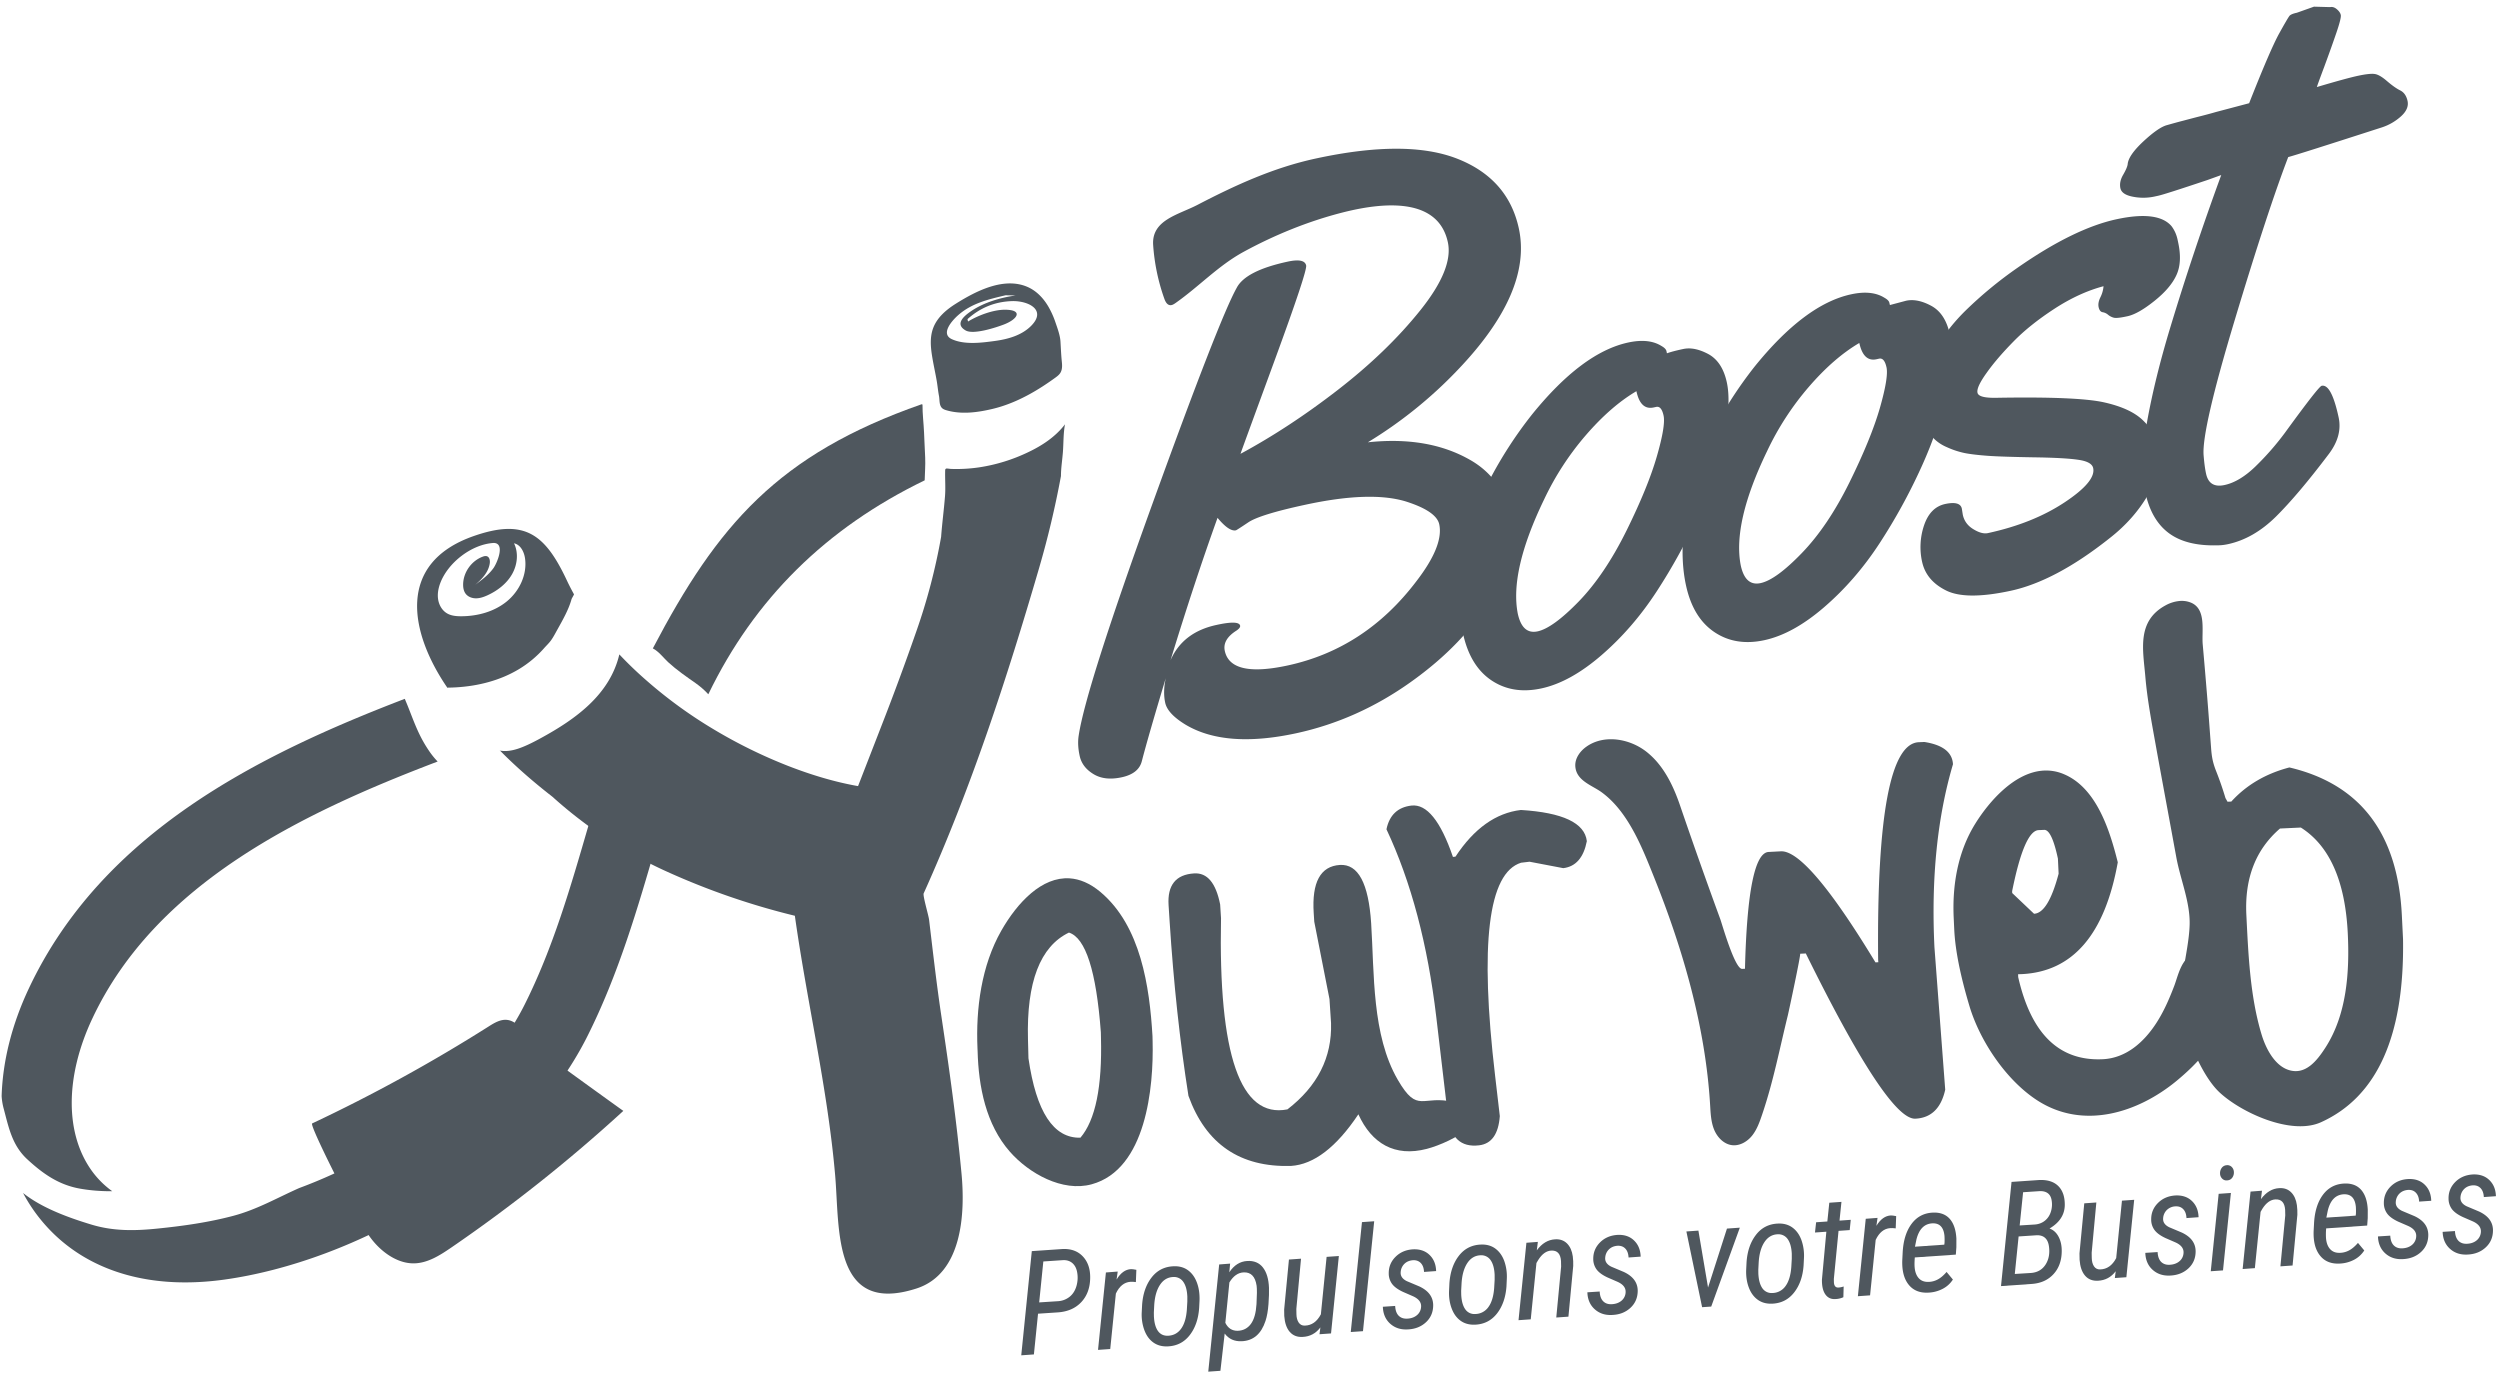 <svg xmlns="http://www.w3.org/2000/svg" width="205" height="113" viewBox="0 0 205 113"><g><g><g><path fill="#4f575e" d="M56.395 59.005c-.475-.26-.884-.583-1.33-.886-.458-.311-.927-.609-1.356-.96-.497-.403-1.055-.746-1.52-1.191a50.229 50.229 0 0 0-1.8 4.68c-.756 2.301-1.432 4.629-2.11 6.96-1.515 5.228-2.948 10.163-5.267 14.786-3.516 6.999-11.141 12.308-18.474 15.025-1.795.795-3.459 1.76-5.39 2.274-2.03.54-4.123.836-6.211 1.048-1.862.192-3.618.226-5.429-.321-1.74-.525-4.04-1.329-5.619-2.596.306.573.65 1.125 1.036 1.652 2.225 3.023 5.472 4.885 9.43 5.477 1.854.277 3.865.273 5.999-.02 10.565-1.453 24.197-8.774 29.808-19.955 2.558-5.095 4.131-10.52 5.653-15.764.657-2.265 1.312-4.529 2.049-6.764.35-1.067.733-2.1 1.143-3.105-.217-.094-.436-.244-.612-.34"/></g><g><path fill="#4f575e" d="M46.29 87.609c-1.233-.931-2.292-2.052-3.393-3.152-.368-.368-.777-.757-1.294-.823-.549-.07-1.066.24-1.534.537a132.901 132.901 0 0 1-14.472 7.95c-.201.11 2.014 4.49 2.23 4.895.65 1.224 1.402 2.346 2.007 3.584.721 1.475 2.367 3.015 4.103 2.996 1.131-.013 2.145-.664 3.079-1.304a128.191 128.191 0 0 0 14.098-11.2c-.006.005-4.47-3.216-4.824-3.483z"/></g><g><path fill="#4f575e" d="M35.886 62.445a6.567 6.567 0 0 1-.739-.925c-.807-1.198-1.162-2.242-1.677-3.543-.089-.225-.185-.45-.277-.673C21.195 61.908 8.373 68.27 2.359 81.066.959 84.04.22 87.044.134 89.882a5.1 5.1 0 0 0 .14.918c.431 1.596.688 3.092 1.973 4.272 1.281 1.18 2.56 2.079 4.289 2.392.882.159 1.775.222 2.669.217a7.404 7.404 0 0 1-1.636-1.616c-2.25-3.066-2.249-7.756.004-12.549 5.202-11.064 17.142-16.82 28.313-21.07"/></g><g><path fill="#4f575e" d="M75.865 37.52c-.022-.473-.042-.943-.065-1.415-.008-.207-.017-.414-.027-.62-.033-.773-.135-1.541-.128-2.314l-.072-.022c-11.79 4.122-16.736 9.908-22.04 20.02.482.242.904.806 1.254 1.128.707.65 1.48 1.178 2.265 1.73.323.23.71.546 1.029.905 3.784-7.825 9.645-13.618 17.743-17.544.014-.628.07-1.24.041-1.869"/></g><g><path fill="#4f575e" d="M86.998 39.036c0-.659.114-1.336.162-1.993.055-.741.03-1.521.17-2.249-.786 1.028-1.88 1.748-3.038 2.295a14.196 14.196 0 0 1-3.995 1.233c-.762.112-1.534.157-2.305.13-.117-.005-.222-.026-.335-.035-.051-.003-.107.016-.133.06a.204.204 0 0 0-.02.1c-.02.717.043 1.417-.015 2.134-.088 1.106-.236 2.205-.317 3.31a49.112 49.112 0 0 1-2.044 7.783 221.41 221.41 0 0 1-2.888 7.817l-1.88 4.84c-1.832-.322-3.76-.885-5.78-1.673a40.882 40.882 0 0 1-6.015-2.957 37.488 37.488 0 0 1-5.657-4.122 31.234 31.234 0 0 1-2.123-2.048c-.779 3.303-3.58 5.309-6.447 6.871-1.48.81-2.462 1.177-3.338 1.016 1.237 1.257 2.67 2.519 4.3 3.786a36.423 36.423 0 0 0 9.455 6.17 59.49 59.49 0 0 0 10.423 3.588c.997 7.093 2.69 14.16 3.306 21.302.377 4.362-.231 11.477 6.656 9.266 3.801-1.216 4.005-6.226 3.705-9.415-.403-4.298-1.001-8.574-1.641-12.842-.404-2.692-.697-5.29-1.02-7.987-.042-.353-.526-1.975-.444-2.157 3.896-8.643 6.818-17.604 9.47-26.693a76.429 76.429 0 0 0 1.788-7.53z"/></g><g><path fill="#4f575e" d="M135.96 62.577c.837 1.009 1.393 2.26 1.819 3.514a461.836 461.836 0 0 0 3.287 9.286c.144.395 1.19 4.097 1.79 4.071l.232-.008c.157-6.33.803-9.522 1.939-9.579l1.007-.053c1.446-.065 4.033 2.968 7.754 9.107l.234-.012-.015-.234c-.111-11.754.998-17.693 3.324-17.807l.467-.02c1.508.235 2.293.844 2.346 1.827-1.29 4.366-1.792 9.363-1.52 15l.884 11.688c-.34 1.522-1.156 2.312-2.446 2.375-1.504.075-4.497-4.442-8.985-13.548l-.467.023c.084-.004-.921 4.692-1.007 5.049-.677 2.75-1.183 5.407-2.101 8.117-.205.604-.417 1.22-.81 1.724-.392.502-1.008.875-1.643.809-.683-.073-1.229-.639-1.49-1.275-.26-.634-.288-1.335-.329-2.02-.378-6.377-2.214-12.736-4.584-18.645-.974-2.432-2.118-5.402-4.314-7.002-.809-.588-2.103-.948-2.158-2.161-.027-.64.404-1.223.929-1.589 1.446-1.01 3.536-.652 4.92.441.348.276.66.585.938.922"/></g><g><path fill="#4f575e" d="M164.995 73.075c.664-3.299 1.389-4.964 2.162-5.005l.462-.02c.413-.021.791.764 1.13 2.354l.058 1.24c-.57 2.15-1.236 3.247-2.016 3.284l-1.789-1.698-.007-.155zm2.39-9.871c-2.273.242-4.267 2.503-5.4 4.319-1.442 2.31-1.905 5.039-1.782 7.729l.047 1.008c.083 1.657.495 3.731 1.244 6.234.86 2.875 3.01 6.077 5.543 7.724 3.78 2.459 8.262 1.043 11.46-1.602.795-.66 1.554-1.375 2.212-2.173 1.031-1.245 1.884-2.758 2-4.402.097-1.35-.979-4.31-2.846-3.758-.995.296-1.262 1.737-1.58 2.572-.404 1.056-.855 2.1-1.476 3.052-1.002 1.54-2.455 2.855-4.373 2.948-3.572.172-5.882-2.067-6.942-6.734l-.008-.234.312-.01c4.186-.21 6.803-3.263 7.862-9.17-.647-2.58-1.729-6.12-4.45-7.238a3.702 3.702 0 0 0-1.824-.265z"/></g><g><path fill="#4f575e" d="M184.2 74.992c-.142-2.996.778-5.345 2.76-7.053l1.71-.08c2.35 1.49 3.635 4.38 3.847 8.668.154 3.157-.072 6.665-1.842 9.393-.675 1.043-1.63 2.282-3.033 1.809-1.168-.392-1.873-1.828-2.199-2.92-.944-3.137-1.08-6.572-1.243-9.817zm-5.508-25.708a2.957 2.957 0 0 0-1.116.355c-2.39 1.301-1.843 3.66-1.657 5.863.155 1.817.496 3.617.817 5.41.329 1.835.669 3.67 1.007 5.503l.717 3.897c.335 1.824 1.149 3.681 1.089 5.541-.077 2.388-1.123 5.235-.585 7.575.433 1.87 1.618 4.809 3.023 6.134 1.743 1.641 5.876 3.575 8.336 2.46 4.613-2.09 6.851-7.096 6.725-15.016l-.096-1.939c-.33-6.718-3.404-10.764-9.223-12.137-1.946.51-3.532 1.445-4.762 2.798l-.31.013-.17-.302a26.572 26.572 0 0 0-.784-2.257c-.25-.647-.34-1.101-.393-1.833-.111-1.47-.215-2.94-.337-4.408a547.303 547.303 0 0 0-.35-4.1c-.096-1.102.316-2.88-.954-3.42a1.985 1.985 0 0 0-.977-.137z"/></g><g><path fill="#4f575e" d="M135.812 33.366c.282-.061.486.176.602.716.118.54-.066 1.652-.549 3.33-.482 1.677-1.313 3.712-2.495 6.107-1.186 2.393-2.484 4.323-3.898 5.787-1.418 1.46-2.546 2.282-3.384 2.465-.838.18-1.376-.302-1.628-1.446-.456-2.317.257-5.436 2.15-9.355a23.2 23.2 0 0 1 3.443-5.3c1.368-1.579 2.743-2.776 4.133-3.592.224 1.044.69 1.488 1.409 1.334l.217-.046zm2.21-4.747c-.613.13-1.058.25-1.334.353l-.038-.185c-.036-.144-.173-.284-.416-.42-.694-.433-1.6-.522-2.725-.28-2.514.544-5.143 2.51-7.891 5.91a34.122 34.122 0 0 0-3.492 5.393c-1.012 1.94-1.723 4.078-2.125 6.409-.402 2.335-.412 4.384-.033 6.153.383 1.767 1.16 3.046 2.319 3.829 1.164.785 2.534 1.009 4.109.668 1.575-.34 3.21-1.244 4.916-2.715 1.705-1.472 3.21-3.208 4.52-5.213a47.05 47.05 0 0 0 3.44-6.264c.986-2.171 1.682-4.247 2.084-6.227.407-1.98.49-3.536.244-4.673-.244-1.132-.754-1.905-1.511-2.32-.768-.41-1.455-.55-2.068-.418z"/></g><g><path fill="#4f575e" d="M154.09 29.41c.286-.06.487.178.605.718.115.539-.066 1.65-.545 3.328-.486 1.677-1.317 3.715-2.497 6.106-1.183 2.395-2.486 4.322-3.9 5.786-1.414 1.464-2.542 2.286-3.384 2.466-.837.18-1.378-.303-1.626-1.447-.457-2.317.259-5.434 2.148-9.351a23.246 23.246 0 0 1 3.442-5.303c1.366-1.58 2.743-2.775 4.131-3.589.227 1.044.696 1.49 1.412 1.334l.214-.048zm.882-4.397l-.043-.182c-.027-.144-.17-.285-.415-.422-.69-.428-1.597-.52-2.724-.275-2.512.542-5.145 2.508-7.895 5.905a34.221 34.221 0 0 0-3.488 5.395c-1.012 1.94-1.718 4.078-2.123 6.41-.404 2.336-.417 4.386-.033 6.153.382 1.768 1.156 3.042 2.319 3.828 1.164.786 2.534 1.01 4.109.669 1.573-.34 3.212-1.245 4.912-2.714 1.705-1.472 3.213-3.21 4.523-5.215a46.866 46.866 0 0 0 3.439-6.265c.988-2.17 1.68-4.244 2.087-6.228.406-1.978.482-3.535.243-4.67-.248-1.133-.752-1.907-1.513-2.32-.761-.413-1.454-.554-2.07-.422z"/></g><g><path fill="#4f575e" d="M160.87 41.708l.078.494c.108.513.397.908.865 1.191.47.288.864.392 1.194.322 2.455-.532 4.54-1.366 6.275-2.512 1.73-1.144 2.517-2.086 2.358-2.82-.075-.348-.484-.577-1.225-.68-.738-.111-1.96-.178-3.666-.202-1.708-.029-2.953-.068-3.736-.123-.78-.058-1.405-.13-1.875-.22a6.886 6.886 0 0 1-1.481-.484c-1.106-.464-1.81-1.367-2.098-2.704-.29-1.339-.077-2.775.624-4.309.71-1.532 1.705-2.927 2.992-4.192a33.287 33.287 0 0 1 4.277-3.523c3.084-2.147 5.784-3.464 8.094-3.965 2.266-.49 3.773-.304 4.516.561.236.313.409.684.5 1.113l.044.21c.238 1.086.19 1.984-.14 2.695-.325.713-.932 1.423-1.816 2.126-.884.707-1.618 1.121-2.201 1.246-.581.128-.957.168-1.13.116a1.23 1.23 0 0 1-.453-.234.91.91 0 0 0-.448-.212c-.168-.027-.274-.164-.33-.41-.053-.245-.003-.517.147-.818.147-.297.231-.6.253-.904-1.334.354-2.676.971-4.03 1.852-1.348.88-2.476 1.78-3.375 2.705-.902.92-1.633 1.773-2.189 2.56-.56.781-.807 1.321-.74 1.615.06.301.584.438 1.564.417 4.41-.076 7.346.047 8.804.372 1.467.326 2.534.822 3.213 1.489.679.668 1.087 1.315 1.223 1.947.283 1.307.03 2.658-.762 4.05-.787 1.388-1.87 2.619-3.248 3.686-2.934 2.324-5.627 3.752-8.07 4.28-2.438.528-4.206.521-5.296-.022-1.098-.546-1.746-1.33-1.97-2.353a5.567 5.567 0 0 1 .166-3.004c.335-.979.911-1.558 1.725-1.736.819-.175 1.274-.05 1.368.38"/></g><g><path fill="#4f575e" d="M189.744.547l1.323.036c.185-.038.37.017.549.169.183.155.296.313.328.477.036.162-.083.644-.359 1.455-.277.809-.605 1.73-.988 2.767-.388 1.036-.592 1.598-.614 1.687 1.568-.465 2.685-.773 3.348-.918.662-.142 1.129-.193 1.394-.152.263.034.601.229 1.008.581.41.35.763.605 1.08.763.309.152.517.444.608.875.089.428-.09.85-.547 1.26a4.351 4.351 0 0 1-1.553.897c-4.64 1.497-7.198 2.31-7.687 2.436-1.108 2.891-2.572 7.337-4.381 13.347-1.81 6.01-2.664 9.706-2.558 11.096.05.63.118 1.139.203 1.523.173.8.68 1.107 1.516.925.835-.18 1.697-.702 2.58-1.567a22.564 22.564 0 0 0 2.366-2.71c1.847-2.54 2.847-3.824 3.016-3.858.53-.116.994.745 1.39 2.582.218 1.002-.044 2-.793 2.997-1.68 2.225-3.126 3.936-4.341 5.142-1.218 1.205-2.53 1.96-3.938 2.264-.31.066-.599.099-.88.095-1.704.047-3.03-.292-3.99-1.015-.96-.724-1.595-1.838-1.915-3.359-.317-1.51-.26-3.443.157-5.79.425-2.35 1.047-4.882 1.87-7.608a229.806 229.806 0 0 1 4.206-12.59l-1.13.407c-2.318.776-3.662 1.209-4.055 1.293l-.275.06a4.37 4.37 0 0 1-1.794.015c-.595-.115-.939-.344-1.016-.693-.073-.349 0-.718.228-1.106.225-.39.352-.684.371-.882.048-.479.475-1.096 1.282-1.85.814-.755 1.449-1.197 1.912-1.33.46-.13.913-.257 1.347-.368.436-.115.922-.245 1.457-.38.54-.138.948-.25 1.23-.333l2.73-.722c1.161-2.944 1.984-4.854 2.468-5.728.485-.874.77-1.358.855-1.452.089-.092.287-.174.593-.24z"/></g><g><path fill="#4f575e" d="M84.294 85.231c-.125-4.695.994-7.616 3.358-8.76 1.37.431 2.244 3.16 2.618 8.175l.009.424c.108 4.039-.453 6.775-1.683 8.221-2.209.057-3.626-2.113-4.262-6.51l-.04-1.55zm3.422-13.207c-2.278-.15-4.282 1.97-5.602 4.278-1.64 2.873-2.105 6.412-1.96 9.674l.01.213c.076 2.905.676 6.017 2.655 8.262 1.557 1.766 4.296 3.317 6.7 2.66 4.472-1.224 5.09-7.963 4.995-11.733l-.01-.42c-.238-4.046-.958-9.034-4.266-11.814-.864-.725-1.71-1.065-2.522-1.12z"/></g><g><path fill="#4f575e" d="M109.872 70.926c1.496-.094 2.35 1.498 2.563 4.78.263 4.13.053 9.17 2.182 12.835 1.668 2.873 1.988 1.182 4.654 1.843 4.066 1.01-.191 3.283-2.276 3.824-2.623.684-4.52-.438-5.608-2.835-1.804 2.701-3.649 4.112-5.521 4.233-4.178.125-6.984-1.788-8.413-5.745-.706-4.473-1.221-9.24-1.544-14.305l-.086-1.335c-.104-1.638.592-2.507 2.092-2.601 1.078-.07 1.786.778 2.137 2.546l.071 1.127c-.223 11.212 1.59 16.437 5.447 15.676 2.467-1.903 3.66-4.26 3.575-7.075l-.128-1.97-1.248-6.344-.045-.704c-.164-2.533.552-3.847 2.148-3.95"/></g><g><path fill="#4f575e" d="M115.735 66.057c1.257-.146 2.392 1.253 3.406 4.211l.209-.024c1.522-2.31 3.31-3.582 5.364-3.826 3.43.211 5.237 1.063 5.407 2.557-.264 1.355-.914 2.093-1.934 2.213l-2.763-.527-.696.082c-2.697.838-3.402 6.667-2.127 17.486l.384 3.291c-.11 1.48-.679 2.28-1.705 2.397-1.49.175-2.339-.618-2.549-2.392l-.954-8.118c-.705-5.97-2.066-11.108-4.087-15.406.242-1.165.926-1.81 2.045-1.944"/></g><g><path fill="#4f575e" d="M41.558 49.316c-1.033.845-2.4 1.214-3.735 1.217-.402.001-.821-.033-1.168-.238-.397-.233-.649-.669-.725-1.122-.076-.454.008-.923.17-1.353.628-1.678 2.57-3.19 4.376-3.297.029-.001.058 0 .085.004.863.103.175 1.679-.093 2.053-.395.553-.952.967-1.499 1.37.556-.462 1.088-1.038 1.191-1.754.033-.223-.014-.504-.226-.581-.114-.041-.24-.008-.353.034-.92.34-1.585 1.276-1.604 2.256-.006.275.041.565.208.784.199.26.541.38.867.374.327-.005.642-.12.939-.257.804-.372 1.543-.937 1.987-1.704.445-.767.56-1.751.172-2.549.534.107.825.696.902 1.234.19 1.322-.46 2.683-1.494 3.529zM46.5 47.63c-1.799-3.84-3.474-5.139-7.672-3.668-6.364 2.231-5.23 7.934-2.14 12.44l.044-.016c.23-.003.46-.011.69-.025 1.787-.107 3.576-.557 5.12-1.484a8.784 8.784 0 0 0 2.064-1.715c.191-.218.412-.42.58-.656.195-.273.354-.583.517-.876.437-.786.921-1.627 1.164-2.498.018-.064.21-.376.2-.398-.198-.359-.39-.725-.567-1.104z"/></g><g><path fill="#4f575e" d="M84.583 26.69c-.784.812-1.94 1.126-3.026 1.272-1.094.148-2.464.323-3.499-.146-.981-.446.044-1.557.498-1.96 1.106-.984 2.472-1.307 3.902-1.644l.832.016c-1.253.177-2.583.562-3.635 1.27-.605.405-1.39 1.072-.475 1.597.643.376 2.525-.251 3.134-.484 1.161-.444 1.599-1.212.087-1.214-.968 0-2.216.472-3.018.966-.003.022-.061-.227-.04-.202 1.025-.916 2.233-1.429 3.66-1.47 1.32-.031 2.823.711 1.58 1.999zm2.463 2.715c-.04-.47-.06-.94-.088-1.409-.03-.5-.25-1.095-.414-1.57a7.13 7.13 0 0 0-.56-1.253c-.404-.7-.973-1.315-1.724-1.643-1.94-.846-4.22.335-5.845 1.35-.785.49-1.554 1.122-1.891 2.012-.282.742-.215 1.551-.091 2.32.108.672.26 1.338.377 2.01.072.416.108.84.188 1.253.06.315 0 .752.256.993.099.093.233.139.364.177 1.225.355 2.54.176 3.762-.113.262-.063.52-.135.776-.217 1.58-.507 3.027-1.364 4.37-2.338.161-.116.324-.239.427-.409.21-.349.125-.782.093-1.163z"/></g><g><path fill="#4f575e" d="M116.142 47.664c-2.797 3.687-6.31 5.985-10.543 6.902-3.122.677-4.848.28-5.166-1.192-.131-.614.176-1.163.927-1.647.246-.16.356-.3.33-.424-.066-.306-.718-.326-1.937-.058-1.845.397-3.1 1.364-3.772 2.9 1.305-4.261 2.587-8.156 3.857-11.682.633.763 1.137 1.103 1.508 1.023.041-.009.377-.226 1.013-.652.634-.427 2.187-.908 4.66-1.441 3.555-.771 6.307-.864 8.25-.276 1.675.53 2.593 1.156 2.749 1.874.25 1.165-.373 2.724-1.876 4.673zm4.423-9.942c-2.296-1.322-5.095-1.804-8.4-1.454a35.891 35.891 0 0 0 7.325-5.889c4.117-4.288 5.805-8.171 5.054-11.65-.59-2.714-2.269-4.62-5.037-5.71-2.773-1.09-6.636-1.096-11.605-.022-3.464.747-6.591 2.18-9.716 3.806-1.574.816-3.768 1.236-3.627 3.292.102 1.495.41 2.977.912 4.389.084.237.218.51.469.539.167.02.322-.082.46-.179 1.935-1.361 3.506-3.065 5.574-4.192 2.531-1.379 5.27-2.496 8.062-3.213 4.076-1.05 7.954-.976 8.688 2.426.314 1.449-.441 3.314-2.269 5.592-1.828 2.279-4.08 4.447-6.746 6.51-2.664 2.063-5.327 3.812-7.988 5.247.075-.233 1.012-2.789 2.8-7.666 1.788-4.88 2.65-7.472 2.584-7.778-.087-.41-.592-.515-1.511-.316-2.31.499-3.707 1.217-4.188 2.156-.942 1.68-3.235 7.561-6.885 17.644-3.644 10.083-5.669 16.432-6.065 19.043-.083.511-.057 1.069.077 1.681.13.615.502 1.111 1.121 1.491.62.383 1.394.47 2.322.269.932-.2 1.483-.642 1.655-1.324.395-1.518 1.054-3.784 1.962-6.805-.161.74-.175 1.412-.047 2.012.13.606.686 1.204 1.676 1.806 2.185 1.301 5.208 1.534 9.07.7 3.35-.727 6.478-2.123 9.392-4.2 2.91-2.07 5.102-4.362 6.58-6.877 1.475-2.516 1.996-4.778 1.562-6.804-.441-2.023-1.527-3.531-3.26-4.524z"/></g><g><path fill="#4f575e" d="M85.553 103.44l1.64-.11c.303-.006.55.078.745.247.195.173.324.412.383.723.074.378.059.754-.046 1.134-.106.38-.292.679-.56.897a1.681 1.681 0 0 1-.977.368l-1.525.098zm1.209 4.174c.797-.058 1.431-.337 1.905-.841.472-.505.714-1.16.728-1.97.014-.737-.183-1.324-.59-1.763-.408-.44-.959-.646-1.653-.622l-2.544.174-.865 8.544 1.037-.073.34-3.34z"/></g><g><path fill="#4f575e" d="M93.141 105.13c-.17-.024-.32-.03-.451-.022-.506.038-.903.357-1.189.964l-.462 4.548-1.001.07.646-6.348.968-.075-.093.655c.33-.548.726-.833 1.187-.854.092-.003.238.017.435.057z"/></g><g><path fill="#4f575e" d="M94.616 107.63l.029-.579c.04-.71.197-1.274.472-1.69.275-.42.643-.633 1.1-.647a.915.915 0 0 1 .812.398c.195.274.306.67.332 1.194v.419l-.04.685c-.053.682-.214 1.204-.484 1.563-.268.36-.629.544-1.078.558-.35.008-.62-.125-.813-.399-.191-.274-.299-.668-.325-1.188zm-.993-.04a3.72 3.72 0 0 0 .214 1.48c.164.443.41.782.738 1.015.327.234.723.34 1.187.318.744-.033 1.342-.34 1.793-.919.452-.58.71-1.321.775-2.227l.03-.597c.021-.55-.049-1.045-.215-1.488-.165-.443-.412-.781-.738-1.017-.329-.236-.724-.342-1.189-.32-.747.033-1.345.342-1.795.928-.45.584-.708 1.332-.771 2.24z"/></g><g><path fill="#4f575e" d="M103.043 105.432c.036.277.032.778-.01 1.503-.043.727-.197 1.27-.462 1.63-.267.36-.626.545-1.079.56-.458.007-.797-.208-1.014-.653l.332-3.313c.32-.529.708-.802 1.164-.823.6-.03.958.335 1.069 1.096zm-1.223 4.549c.95-.04 1.6-.594 1.951-1.664.125-.378.205-.841.245-1.387.04-.545.053-.988.041-1.325-.028-.723-.193-1.28-.496-1.669-.304-.39-.734-.568-1.29-.535-.592.034-1.081.342-1.468.925l.067-.71-.898.07-.894 8.79.996-.07.35-3.055c.335.447.8.657 1.396.63z"/></g><g><path fill="#4f575e" d="M108.272 108.849c-.373.492-.858.752-1.454.778-.445.026-.797-.113-1.059-.414-.26-.299-.408-.735-.45-1.303l-.008-.528.392-4.1.991-.07-.384 4.12.007.426c.005.282.066.513.184.69.12.175.286.26.5.252.562-.012 1.002-.32 1.321-.927l.47-4.71 1.004-.07-.641 6.348-.946.067z"/></g><g><path fill="#4f575e" d="M111.765 109.156l-1.002.07.918-9.013 1.003-.07z"/></g><g><path fill="#4f575e" d="M116.53 107.16c.025-.372-.203-.663-.68-.875l-.805-.35c-.417-.195-.716-.412-.895-.654a1.437 1.437 0 0 1-.273-.86c-.006-.531.18-.986.556-1.36.378-.377.856-.582 1.438-.616.56-.024 1.012.13 1.354.462.342.331.522.772.537 1.321l-.992.07c-.013-.312-.1-.554-.261-.725-.16-.167-.371-.247-.635-.236-.297.021-.535.122-.718.303a1.03 1.03 0 0 0-.3.677c-.026.316.145.563.51.74l1.016.428c.753.352 1.13.86 1.139 1.529.002.57-.193 1.038-.588 1.407-.394.367-.89.564-1.49.591-.576.035-1.058-.121-1.443-.464-.386-.346-.588-.81-.605-1.394l1.009-.067c.019.364.116.635.296.81.179.175.422.252.727.23.32-.02.58-.122.78-.298a.94.94 0 0 0 .322-.67"/></g><g><path fill="#4f575e" d="M119.815 105.847l.031-.576c.038-.71.197-1.275.47-1.692.276-.418.643-.633 1.1-.647a.918.918 0 0 1 .812.399c.195.273.306.672.332 1.193l.001.42-.04.687c-.052.682-.214 1.203-.483 1.562a1.33 1.33 0 0 1-1.08.556.902.902 0 0 1-.812-.397c-.192-.273-.3-.67-.326-1.188zm-.991-.039c-.026.546.045 1.04.212 1.483.165.443.41.78.738 1.014.327.234.724.338 1.189.318.743-.033 1.34-.34 1.793-.92.45-.578.71-1.322.775-2.226l.027-.597a3.801 3.801 0 0 0-.212-1.488c-.166-.443-.414-.781-.74-1.017-.328-.236-.723-.342-1.187-.32-.749.033-1.347.342-1.797.927-.45.584-.706 1.332-.77 2.242z"/></g><g><path fill="#4f575e" d="M126.104 101.834l-.086.693c.418-.57.917-.87 1.498-.903.399-.026.723.089.977.337.253.251.412.605.475 1.061.032.267.046.529.036.785l-.393 4.159-.997.07.398-4.176-.01-.46c-.041-.591-.304-.875-.793-.853-.399.017-.755.269-1.066.758l-.155.261-.467 4.619-1.002.07.646-6.349z"/></g><g><path fill="#4f575e" d="M133.3 105.974c.025-.372-.201-.662-.678-.873l-.805-.35c-.42-.195-.717-.414-.896-.655a1.445 1.445 0 0 1-.274-.86c-.005-.53.181-.985.557-1.36.378-.377.856-.58 1.437-.615.56-.026 1.014.128 1.354.462.342.33.521.77.539 1.321l-.992.07c-.016-.312-.103-.555-.262-.724-.159-.17-.371-.248-.634-.238-.3.02-.537.123-.718.304-.181.182-.282.407-.301.677-.026.315.145.563.511.74l1.016.427c.75.352 1.13.86 1.139 1.528 0 .571-.196 1.04-.59 1.408-.392.367-.89.564-1.49.59-.576.035-1.056-.12-1.441-.464-.386-.344-.588-.809-.607-1.393l1.01-.065c.017.364.115.632.296.808.178.176.422.253.727.23.321-.021.58-.122.781-.298a.947.947 0 0 0 .322-.67"/></g><g><path fill="#4f575e" d="M140.06 105.578l1.551-4.834 1.055-.075-2.346 6.47-.747.051-1.29-6.21.986-.07z"/></g><g><path fill="#4f575e" d="M144.181 104.126l.03-.577c.039-.709.196-1.275.471-1.692.275-.417.642-.633 1.1-.646a.917.917 0 0 1 .81.398c.195.274.308.672.334 1.193v.421l-.04.686c-.053.682-.215 1.204-.484 1.563a1.33 1.33 0 0 1-1.078.555.903.903 0 0 1-.813-.397c-.191-.273-.299-.67-.326-1.188zm-.993-.04c-.024.546.046 1.04.212 1.483.166.443.412.78.74 1.014.327.234.722.339 1.187.318.744-.033 1.34-.34 1.793-.92.452-.578.712-1.322.775-2.226l.03-.597a3.818 3.818 0 0 0-.214-1.488c-.166-.442-.413-.781-.74-1.017-.33-.236-.724-.342-1.188-.32-.747.033-1.347.342-1.795.927-.451.585-.708 1.332-.771 2.242z"/></g><g><path fill="#4f575e" d="M150.999 98.553l-.159 1.537.921-.065-.085.841-.916.065-.385 3.947.005.234c.007.328.137.484.386.467a1.71 1.71 0 0 0 .414-.088l-.024.881c-.21.094-.427.144-.647.15-.353.026-.627-.098-.827-.377-.198-.279-.29-.683-.283-1.216l.362-3.928-.932.065.093-.84.921-.064.16-1.538z"/></g><g><path fill="#4f575e" d="M155.448 100.727c-.17-.024-.32-.031-.452-.02-.506.035-.903.357-1.19.964l-.46 4.547-1 .071.645-6.35.967-.074-.094.653c.332-.547.727-.83 1.189-.853.09-.002.236.017.432.057z"/></g><g><path fill="#4f575e" d="M158.493 100.313c.571-.009.89.338.955 1.04.011.194.013.38.004.56l-.019.15-2.405.167.116-.575c.214-.877.664-1.323 1.35-1.342zm-.348 5.682a2.771 2.771 0 0 0 1.126-.296 2.18 2.18 0 0 0 .866-.776l-.517-.623c-.246.286-.489.49-.723.614-.233.125-.474.19-.723.2-.344.019-.616-.073-.818-.282-.2-.21-.32-.51-.354-.9-.019-.196-.015-.47.012-.822l3.364-.232.044-.604.002-.7c-.036-.71-.216-1.253-.542-1.624-.329-.37-.79-.542-1.385-.516-.734.032-1.317.342-1.75.925-.434.583-.678 1.366-.728 2.35l-.032.625c-.031.867.143 1.539.526 2.013.383.475.927.69 1.632.648z"/></g><g><path fill="#4f575e" d="M165.894 97.763l1.363-.09c.548-.015.873.22.969.709a1.97 1.97 0 0 1-.044.945c-.091.311-.252.563-.48.753-.228.19-.502.299-.818.328l-1.27.079zm1.133 3.527c.56-.008.888.284.981.874.09.591 0 1.098-.264 1.518-.265.42-.66.655-1.185.7l-1.346.083.313-3.076zm-.429 3.993c.744-.05 1.337-.315 1.782-.797.446-.482.673-1.106.682-1.872.007-.462-.08-.862-.258-1.2-.176-.336-.424-.562-.742-.676.819-.484 1.236-1.124 1.25-1.917.007-.684-.171-1.205-.532-1.564-.363-.36-.884-.524-1.565-.496l-2.269.155-.863 8.543z"/></g><g><path fill="#4f575e" d="M173.488 104.242c-.374.492-.858.75-1.455.778-.444.024-.797-.115-1.056-.414-.26-.3-.41-.735-.45-1.303l-.009-.528.392-4.102.99-.07-.383 4.12.007.426c.005.284.066.515.184.691.12.176.286.26.5.253.56-.013 1.001-.321 1.32-.927l.472-4.712 1.003-.07-.641 6.349-.945.066z"/></g><g><path fill="#4f575e" d="M179.05 102.74c.026-.369-.201-.661-.679-.871l-.805-.35c-.417-.196-.717-.415-.894-.656a1.421 1.421 0 0 1-.274-.86c-.007-.53.18-.985.556-1.36.378-.377.856-.58 1.436-.615.561-.025 1.014.129 1.356.462.34.33.521.771.537 1.322l-.992.07c-.013-.313-.1-.556-.261-.725-.16-.17-.371-.248-.635-.236a1.074 1.074 0 0 0-.718.302 1.034 1.034 0 0 0-.3.678c-.025.314.145.562.51.738l1.016.428c.753.352 1.13.86 1.139 1.528.002.571-.193 1.04-.588 1.408-.394.367-.89.564-1.491.593-.577.032-1.057-.123-1.442-.467-.386-.344-.586-.809-.605-1.394l1.009-.065c.019.365.116.633.295.81.18.175.423.253.727.23.322-.022.58-.123.782-.3a.937.937 0 0 0 .321-.67"/></g><g><path fill="#4f575e" d="M182.044 96.22a.6.6 0 0 0 .178.431.487.487 0 0 0 .422.139.532.532 0 0 0 .4-.217.707.707 0 0 0 .135-.45.613.613 0 0 0-.18-.436.508.508 0 0 0-.425-.139.54.54 0 0 0-.398.226.722.722 0 0 0-.132.446zm.89 1.602l-1.004.072-.647 6.349 1.004-.07z"/></g><g><path fill="#4f575e" d="M185.482 97.638l-.085.692c.419-.569.918-.87 1.498-.903.4-.025.725.09.976.34.253.25.412.604.475 1.06.033.268.046.528.038.784l-.393 4.16-.997.07.397-4.175-.01-.462c-.04-.591-.305-.875-.794-.852-.398.018-.754.27-1.065.756l-.154.264-.469 4.616-1.002.072.647-6.35z"/></g><g><path fill="#4f575e" d="M192.227 97.93c.57-.009.889.337.954 1.04.012.194.013.38.005.56l-.02.151-2.405.164.117-.573c.212-.877.663-1.323 1.349-1.342zm-.35 5.682a2.765 2.765 0 0 0 1.126-.296c.352-.176.64-.434.867-.778l-.517-.62c-.248.285-.489.489-.723.612a1.668 1.668 0 0 1-.723.201c-.344.02-.617-.073-.817-.283-.202-.209-.32-.508-.356-.9a5.395 5.395 0 0 1 .012-.82l3.363-.233.045-.604.003-.7c-.036-.712-.217-1.252-.542-1.624-.328-.37-.79-.543-1.387-.517-.731.034-1.315.342-1.749.925-.434.584-.677 1.367-.728 2.349l-.033.627c-.03.867.145 1.54.529 2.013.38.475.926.69 1.63.648z"/></g><g><path fill="#4f575e" d="M198.128 101.393c.026-.37-.202-.662-.677-.872l-.807-.35c-.418-.197-.717-.414-.894-.655a1.431 1.431 0 0 1-.274-.86c-.007-.53.18-.985.555-1.361.379-.377.857-.582 1.438-.614.561-.026 1.013.128 1.355.46.342.331.521.773.537 1.323l-.992.068c-.014-.31-.101-.553-.262-.723-.157-.17-.37-.248-.634-.237-.298.02-.536.123-.718.302a1.034 1.034 0 0 0-.301.68c-.024.314.145.561.511.738l1.016.427c.752.353 1.13.86 1.138 1.529.002.571-.193 1.04-.588 1.407-.393.368-.889.564-1.49.592-.577.034-1.057-.122-1.442-.465-.385-.346-.587-.81-.605-1.394l1.008-.065c.019.364.117.633.298.809.178.174.42.253.725.23.321-.022.581-.122.781-.299a.94.94 0 0 0 .322-.67"/></g><g><path fill="#4f575e" d="M203.433 101.02c.024-.372-.202-.663-.679-.875l-.805-.35c-.42-.195-.717-.414-.896-.653a1.443 1.443 0 0 1-.272-.862c-.007-.53.18-.985.555-1.36.378-.376.857-.58 1.437-.615.56-.024 1.013.13 1.354.462.342.33.522.77.538 1.322l-.991.07c-.016-.313-.103-.555-.262-.725-.159-.168-.37-.248-.634-.237-.3.02-.537.122-.718.303a1.034 1.034 0 0 0-.301.677c-.026.317.145.563.511.74l1.014.428c.752.352 1.132.86 1.14 1.527.002.571-.195 1.04-.588 1.407-.393.37-.89.566-1.49.594-.577.034-1.057-.122-1.442-.465-.387-.346-.589-.81-.607-1.396l1.01-.065c.018.364.117.633.296.81.18.175.423.252.725.23.323-.02.582-.121.783-.298a.949.949 0 0 0 .322-.67"/></g><g><path fill="#4f575e" d="M40.94 61.55c.006-.004.015-.005.022-.009l-.033-.005a.09.09 0 0 1 .01.014"/></g></g></g></svg>